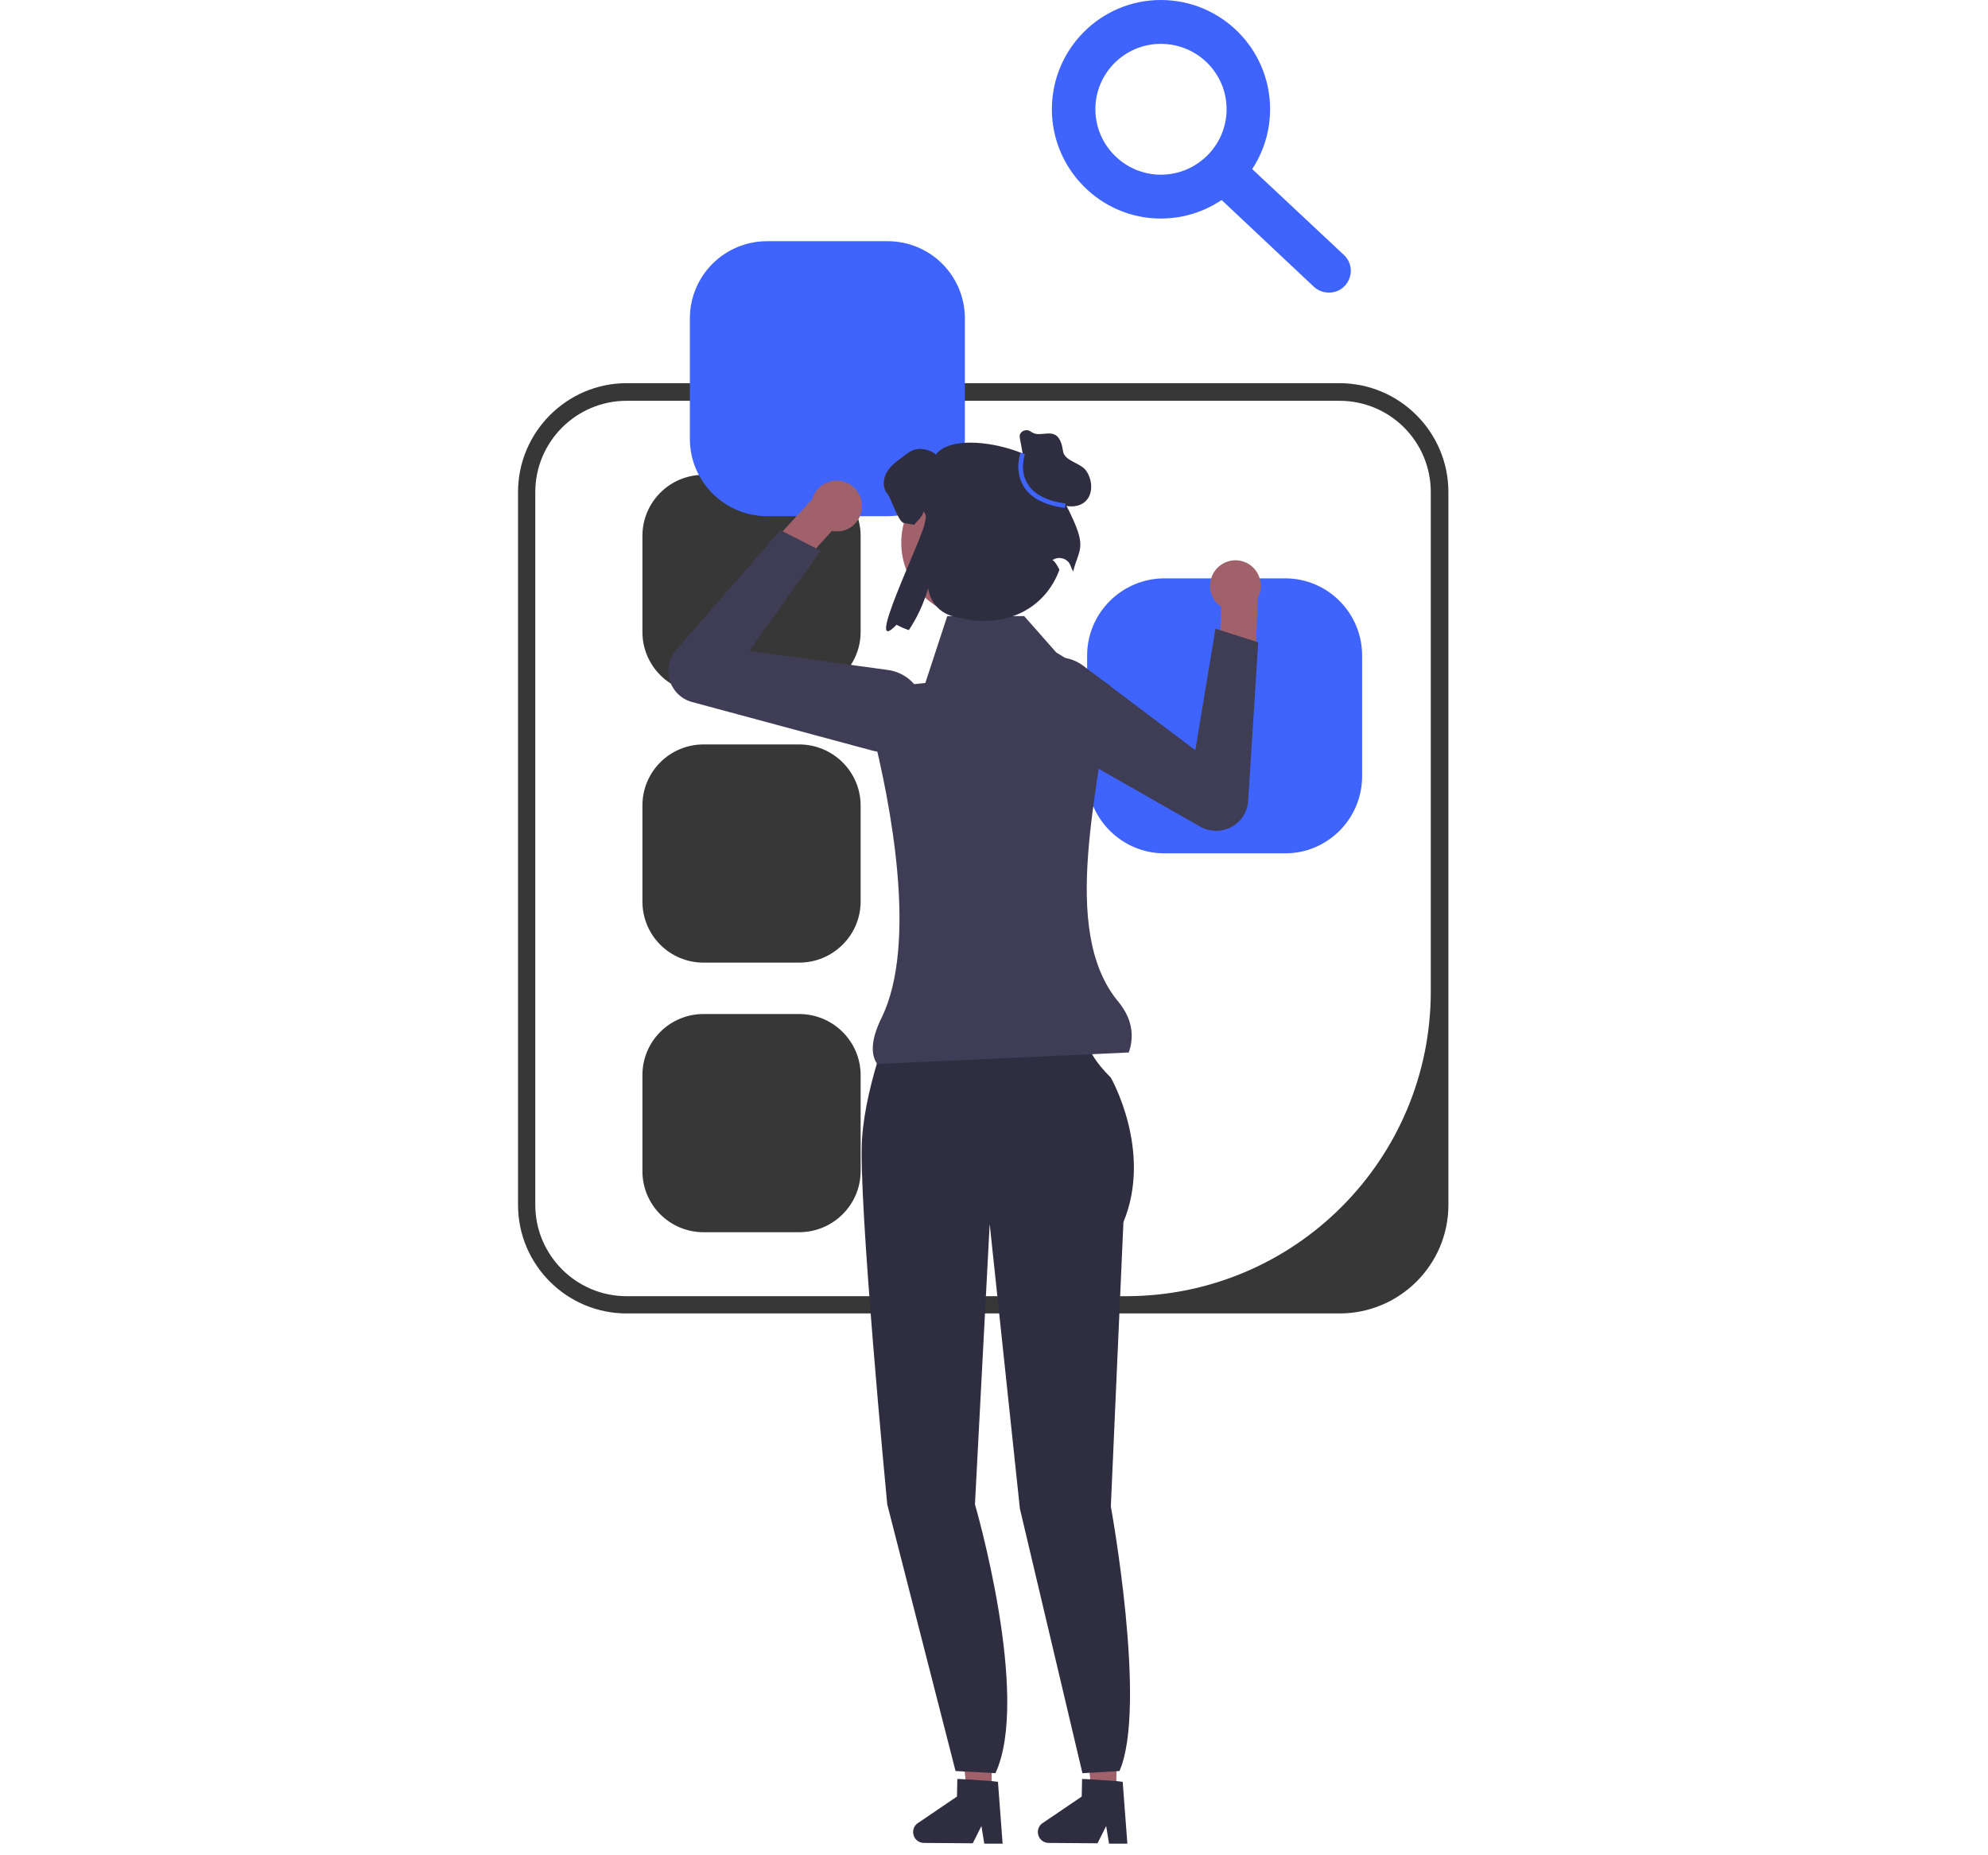 <svg version="1.2" xmlns="http://www.w3.org/2000/svg" viewBox="0 0 553 516" width="553" height="516">
	<title>about_hero_section-svg</title>
	<style>
		.s0 { fill: #373737 } 
		.s1 { fill: #3f64fd } 
		.s2 { fill: #a0616a } 
		.s3 { fill: #2f2e41 } 
		.s4 { fill: #3f3d56 } 
	</style>
	<path fill-rule="evenodd" class="s0" d="m372.6 365.4h-198.3c-16.6 0-30.2-13.5-30.2-30.2v-198.3c0-16.7 13.6-30.3 30.2-30.3h198.3c16.7 0 30.3 13.6 30.3 30.3v198.3c0 16.7-13.6 30.2-30.3 30.2zm-198.3-253.9c-14 0-25.4 11.4-25.4 25.4v198.3c0 14 11.4 25.4 25.4 25.4h138.9c46.9 0 84.8-38 84.8-84.8v-138.9c0-14-11.3-25.4-25.4-25.4 0 0-198.3 0-198.3 0z"/>
	<path class="s0" d="m195.7 132.1c-9.4 0-17 7.6-17 17v26.7c0 9.4 7.6 17 17 17h26.6c9.4 0 17.1-7.6 17.1-17v-26.7c0-9.4-7.7-17-17.1-17z"/>
	<path class="s0" d="m195.7 207.1c-9.4 0-17 7.6-17 17v26.7c0 9.4 7.6 17 17 17h26.6c9.4 0 17.1-7.6 17.1-17v-26.7c0-9.4-7.7-17-17.1-17z"/>
	<path class="s0" d="m195.7 282.1c-9.4 0-17 7.6-17 17v26.7c0 9.4 7.6 17 17 17h26.6c9.4 0 17.1-7.6 17.1-17v-26.7c0-9.4-7.7-17-17.1-17z"/>
	<g>
		<path class="s1" d="m213.4 67.1c-11.9 0-21.5 9.6-21.5 21.5v33.5c0 11.8 9.6 21.5 21.5 21.5h33.5c11.9 0 21.5-9.7 21.5-21.5v-33.5c0-11.9-9.6-21.5-21.5-21.5z"/>
		<path class="s1" d="m323.9 160.9c-11.8 0-21.5 9.6-21.5 21.5v33.5c0 11.9 9.7 21.5 21.5 21.5h33.6c11.8 0 21.4-9.6 21.4-21.5v-33.5c0-11.9-9.6-21.5-21.4-21.5z"/>
		<g>
			<path class="s2" d="m275.8 498.8h-6.8l-3-27 10.1 0.1-0.3 26.9z"/>
			<path class="s3" d="m254 509.7c0 1.6 1.3 3 3 3l13.6 0.1 2.4-4.8 0.8 4.9h5.1l-1.3-17.2-1.7-0.2-7.3-0.5-2.3-0.1-0.1 4.9-10.9 7.4c-0.8 0.5-1.3 1.5-1.3 2.5z"/>
		</g>
		<g>
			<path class="s2" d="m310.5 498.8h-6.8l-3-27 10.1 0.1-0.3 26.9z"/>
			<path class="s3" d="m288.7 509.7c0 1.6 1.3 3 3 3l13.6 0.1 2.4-4.8 0.8 4.9h5.1l-1.3-17.2-1.7-0.2-7.3-0.5-2.3-0.1-0.1 4.9-10.9 7.4c-0.8 0.5-1.3 1.5-1.3 2.5z"/>
		</g>
		<path class="s3" d="m249.1 281.2l27.6 0.9 26.2 5.8c0 0-2.6 3.2 6.1 11.9 0 0 11.7 20.4 3.5 40.2l-3.5 79.1c0 0 10.2 55.8 2.4 73.6l-10.3 0.6-17.4-73.6-8.4-79.2-4.1 78c0 0 15.6 53.5 5.7 74.8l-11.1-0.6-19-74.2c0 0-8.2-85.5-7-101.8 1.1-16.3 9.3-35.5 9.3-35.5z"/>
		<g>
			<path class="s2" d="m341.9 156.1c-3.8 1-6 4.8-5.1 8.6 0.5 1.8 1.5 3.2 2.9 4.1l-0.5 13 9.9 4.6 0.8-20h-0.1c0.9-1.5 1.2-3.4 0.7-5.2-1-3.8-4.8-6.1-8.6-5.1z"/>
			<path class="s4" d="m286.4 202.5c-2.1-2.1-3.3-4.9-3.4-8 0-4.1 2-7.8 5.5-9.9 4-2.5 9.1-2.2 12.8 0.6l31.2 23.5 5.6-33.8 11.9 3.8-2.8 44.1c-0.2 3.1-1.9 5.8-4.7 7.3-2.7 1.4-5.9 1.4-8.6-0.1l-45.1-25.7q-1.3-0.8-2.4-1.8z"/>
		</g>
		<g>
			<path class="s2" d="m238.8 137.2c2 3.3 0.9 7.7-2.5 9.7-1.5 0.9-3.2 1.1-4.9 0.8l-8.7 9.6-10.3-3.7 13.5-14.7c0.5-1.7 1.6-3.2 3.2-4.2 3.4-2 7.7-0.9 9.7 2.5z"/>
			<path class="s4" d="m242.6 208.8l-50.1-13.5c-3-0.8-5.3-3.1-6.2-6-0.9-3-0.2-6.2 1.8-8.5l29-33.3 11.2 5.7-19.9 27.9 38.7 5.3c4.7 0.7 8.4 4 9.6 8.6 0.9 4-0.2 8.1-3.1 10.9-2.2 2.2-5.1 3.3-8 3.3q-1.5 0-3-0.4z"/>
		</g>
		<path class="s4" d="m314 292.8l-70 3.2c-2-2.9-1.5-7.3 1.2-12.8 10.2-20.7 2.5-60-2.7-80.5-1.5-5.7 2.4-11.4 8.3-12l6.6-0.7 6.1-18.6h21.4l8.9 10.1 15 9.2c-2.7 28.2-14.4 68 2.3 88 3.6 4.4 4.6 9.1 2.9 14.1z"/>
		<path class="s2" d="m271.5 171.8c-11.5 0-20.8-9.3-20.8-20.8 0-11.5 9.3-20.8 20.8-20.8 11.5 0 20.8 9.3 20.8 20.8 0 11.5-9.3 20.8-20.8 20.8z"/>
		<path class="s3" d="m295.1 137.7c2.9-10.6-28.7-19.7-34.8-11.2-0.9-1.2-4-1.9-5.5-1.5-1.4 0.3-2.7 1.3-3.8 2.2-1.7 1.2-3.4 2.5-4.4 4.3-1 1.8-1.1 4.3 0.2 5.8 1.1 1.3 3 7.8 4.6 8.2q1.7 0.3 2.9 0.5c0.7-1 2.6-2.4 2.5-3.7 1.1 0.8 0.7 2.1 0.4 3.4-0.7 4.3-17.3 38-7.8 28.1q1.4 0.8 3.4 1.5c2.3-3.4 4.2-7.5 5.4-11.7v0.1c0.5 3.7 3.1 6.7 6.7 7.7 14.3 4.2 25.8-1.9 29.8-12.9-1.4-2.9-2.1-2.6-1.9-2.7 1.8-1.2 4.3-0.4 5 1.6q0.4 1 0.7 1.6c2-7.5 4.5-6.4-3.4-21.3z"/>
		<path class="s3" d="m285.2 130l-1.4-7.5c-0.1-0.6-0.3-1.3 0-1.8 0.4-0.8 1.3-1.1 2.1-1 0.8 0.2 1.4 0.9 2.3 1 2.8 0.5 6.5-2.2 7.5 4.8 0.4 2.9 5.1 3.2 6.6 5.7 1.6 2.5 1.8 6.2-0.3 8.2-1.7 1.7-4.5 1.8-6.7 1-2.2-0.8-4-2.5-5.5-4.3-1.6-1.8-3-3.7-4.7-5.3"/>
		<path class="s1" d="m296.2 141.3c-5.7-0.8-9.6-2.8-11.5-6.1-2.6-4.3-0.9-9.1-0.8-9.3l1.2 0.5c0 0-1.6 4.4 0.7 8.1 1.7 3 5.3 4.8 10.6 5.6z"/>
	</g>
	<path fill-rule="evenodd" class="s1" d="m322.9 60.8c-16.7 0-30.3-13.7-30.3-30.4 0-16.8 13.6-30.4 30.3-30.4 16.8 0 30.4 13.6 30.4 30.4 0 16.7-13.6 30.4-30.4 30.4zm0-48.6c-10 0-18.2 8.1-18.2 18.2 0 10 8.2 18.2 18.2 18.2 10.1 0 18.3-8.2 18.3-18.2 0-10.1-8.2-18.2-18.3-18.2z"/>
	<path class="s1" d="m369.7 81.4c-1.5 0-3-0.5-4.2-1.6l-28.5-26.8c-2.4-2.3-2.6-6.1-0.3-8.5 2.3-2.5 6.2-2.6 8.6-0.3l28.5 26.7c2.5 2.3 2.6 6.1 0.3 8.6-1.2 1.3-2.8 1.9-4.4 1.9z"/>
	<g>
	</g>
</svg>